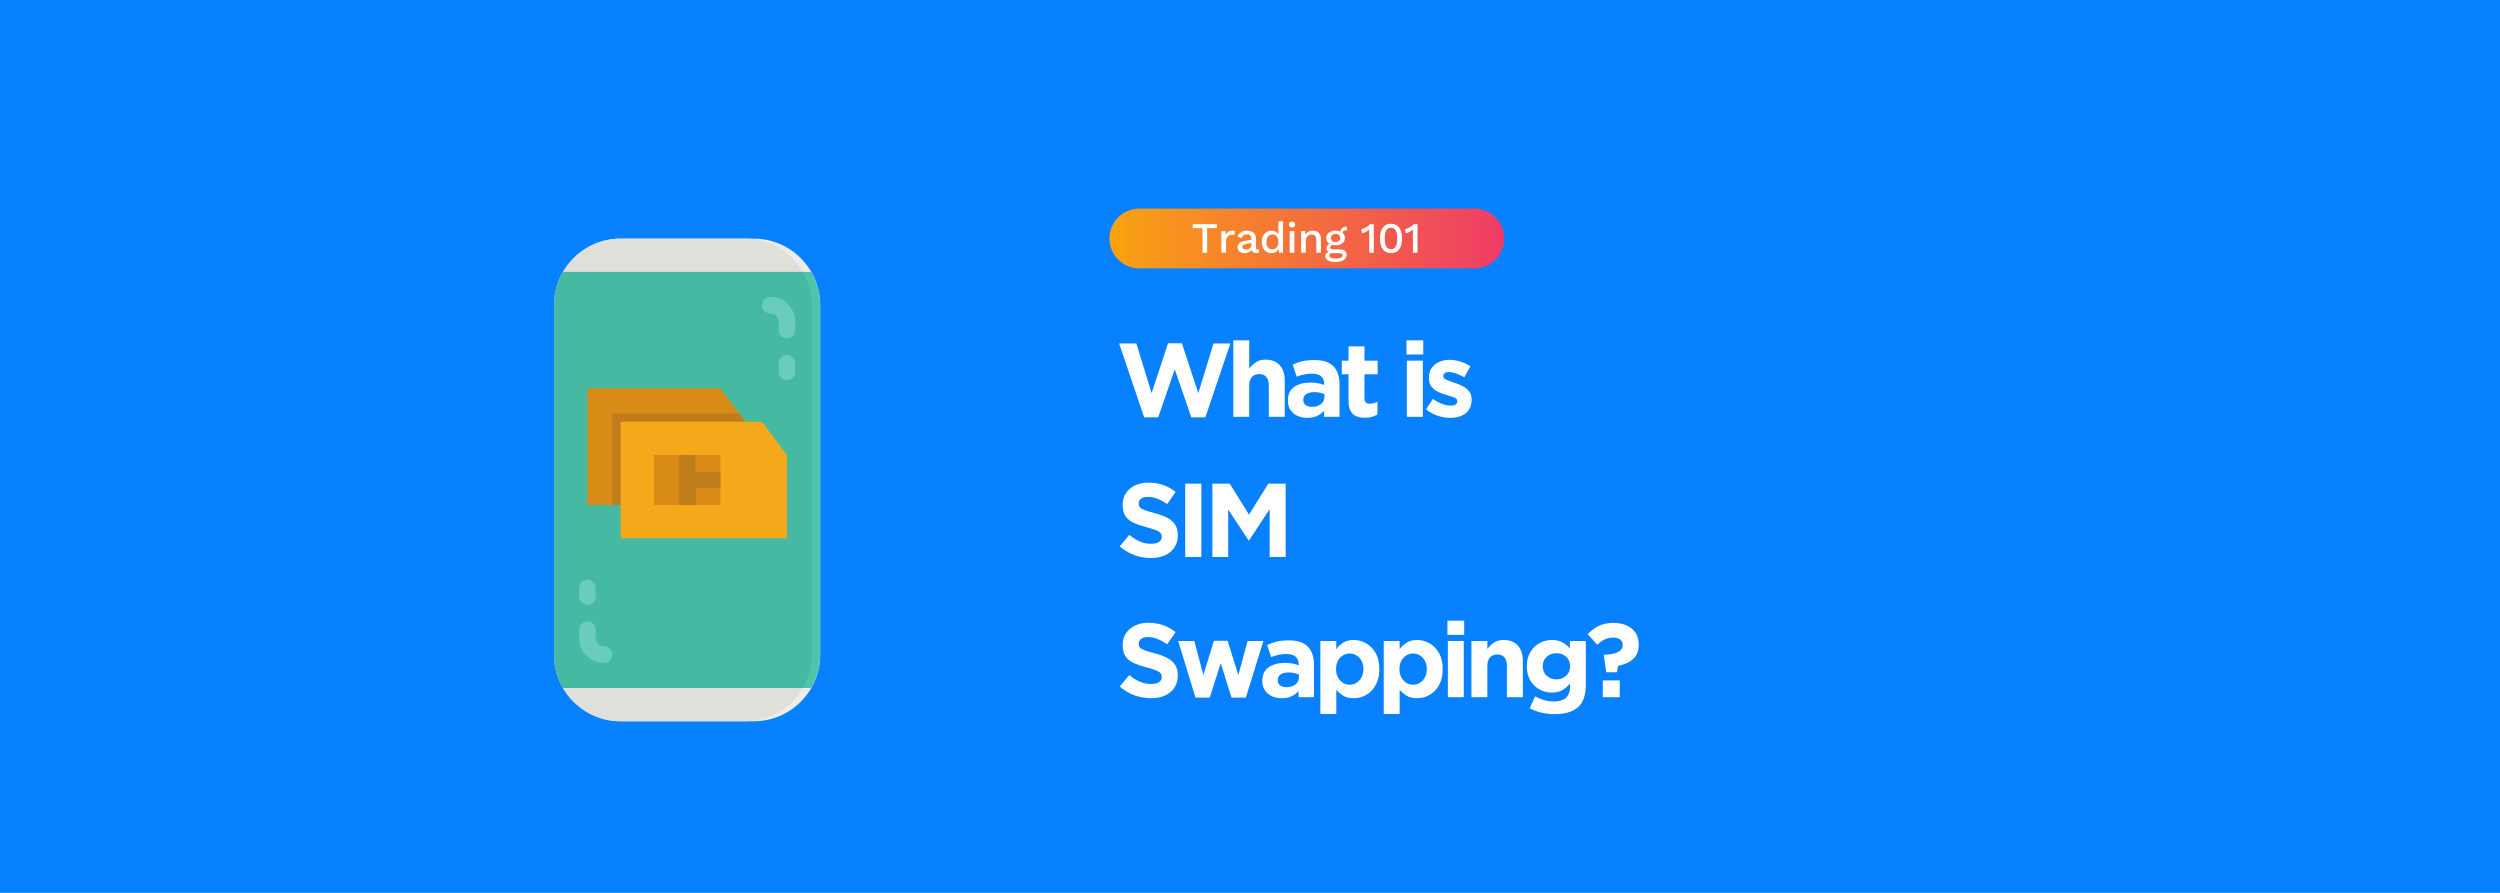 <svg xmlns="http://www.w3.org/2000/svg" xmlns:xlink="http://www.w3.org/1999/xlink" width="2800" zoomAndPan="magnify" viewBox="0 0 2100 750" height="1000" preserveAspectRatio="xMidYMid meet" version="1.2"><defs><clipPath id="270d357040"><path d="M 931.707 175.238 L 1263.207 175.238 L 1263.207 225.488 L 931.707 225.488 Z M 931.707 175.238 "/></clipPath><clipPath id="d2ccd01f81"><path d="M 957.031 225.414 C 943.18 225.414 931.949 214.184 931.949 200.324 C 931.949 186.461 943.18 175.238 957.031 175.238 L 1238.48 175.238 C 1252.328 175.238 1263.562 186.473 1263.562 200.324 C 1263.562 214.172 1252.328 225.414 1238.48 225.414 Z M 957.031 225.414 "/></clipPath><linearGradient x1="-0" gradientTransform="matrix(331.621,0,0,331.621,931.948,200.328)" y1="0" x2="0.999" gradientUnits="userSpaceOnUse" y2="0" id="7de976e2ea"><stop style="stop-color:#f9a311;stop-opacity:1;" offset="0"/><stop style="stop-color:#f9a311;stop-opacity:1;" offset="0.008"/><stop style="stop-color:#f9a212;stop-opacity:1;" offset="0.016"/><stop style="stop-color:#f9a113;stop-opacity:1;" offset="0.023"/><stop style="stop-color:#f9a013;stop-opacity:1;" offset="0.031"/><stop style="stop-color:#f99f14;stop-opacity:1;" offset="0.039"/><stop style="stop-color:#f89e15;stop-opacity:1;" offset="0.047"/><stop style="stop-color:#f89e15;stop-opacity:1;" offset="0.055"/><stop style="stop-color:#f89d16;stop-opacity:1;" offset="0.062"/><stop style="stop-color:#f89c17;stop-opacity:1;" offset="0.07"/><stop style="stop-color:#f89b17;stop-opacity:1;" offset="0.078"/><stop style="stop-color:#f89a18;stop-opacity:1;" offset="0.086"/><stop style="stop-color:#f89a19;stop-opacity:1;" offset="0.094"/><stop style="stop-color:#f89919;stop-opacity:1;" offset="0.102"/><stop style="stop-color:#f8981a;stop-opacity:1;" offset="0.109"/><stop style="stop-color:#f8971b;stop-opacity:1;" offset="0.117"/><stop style="stop-color:#f8961b;stop-opacity:1;" offset="0.125"/><stop style="stop-color:#f8961c;stop-opacity:1;" offset="0.133"/><stop style="stop-color:#f8951d;stop-opacity:1;" offset="0.141"/><stop style="stop-color:#f7941d;stop-opacity:1;" offset="0.148"/><stop style="stop-color:#f7931e;stop-opacity:1;" offset="0.156"/><stop style="stop-color:#f7921f;stop-opacity:1;" offset="0.164"/><stop style="stop-color:#f79120;stop-opacity:1;" offset="0.172"/><stop style="stop-color:#f79120;stop-opacity:1;" offset="0.18"/><stop style="stop-color:#f79021;stop-opacity:1;" offset="0.188"/><stop style="stop-color:#f78f22;stop-opacity:1;" offset="0.195"/><stop style="stop-color:#f78e22;stop-opacity:1;" offset="0.203"/><stop style="stop-color:#f78d23;stop-opacity:1;" offset="0.211"/><stop style="stop-color:#f78d24;stop-opacity:1;" offset="0.219"/><stop style="stop-color:#f78c24;stop-opacity:1;" offset="0.227"/><stop style="stop-color:#f78b25;stop-opacity:1;" offset="0.234"/><stop style="stop-color:#f78a26;stop-opacity:1;" offset="0.242"/><stop style="stop-color:#f68926;stop-opacity:1;" offset="0.25"/><stop style="stop-color:#f68927;stop-opacity:1;" offset="0.258"/><stop style="stop-color:#f68828;stop-opacity:1;" offset="0.266"/><stop style="stop-color:#f68728;stop-opacity:1;" offset="0.273"/><stop style="stop-color:#f68629;stop-opacity:1;" offset="0.281"/><stop style="stop-color:#f6852a;stop-opacity:1;" offset="0.289"/><stop style="stop-color:#f6842a;stop-opacity:1;" offset="0.297"/><stop style="stop-color:#f6842b;stop-opacity:1;" offset="0.305"/><stop style="stop-color:#f6832c;stop-opacity:1;" offset="0.312"/><stop style="stop-color:#f6822c;stop-opacity:1;" offset="0.32"/><stop style="stop-color:#f6812d;stop-opacity:1;" offset="0.328"/><stop style="stop-color:#f6802e;stop-opacity:1;" offset="0.336"/><stop style="stop-color:#f6802e;stop-opacity:1;" offset="0.344"/><stop style="stop-color:#f57f2f;stop-opacity:1;" offset="0.352"/><stop style="stop-color:#f57e30;stop-opacity:1;" offset="0.359"/><stop style="stop-color:#f57d30;stop-opacity:1;" offset="0.367"/><stop style="stop-color:#f57c31;stop-opacity:1;" offset="0.375"/><stop style="stop-color:#f57c32;stop-opacity:1;" offset="0.383"/><stop style="stop-color:#f57b32;stop-opacity:1;" offset="0.391"/><stop style="stop-color:#f57a33;stop-opacity:1;" offset="0.398"/><stop style="stop-color:#f57934;stop-opacity:1;" offset="0.406"/><stop style="stop-color:#f57834;stop-opacity:1;" offset="0.414"/><stop style="stop-color:#f57835;stop-opacity:1;" offset="0.422"/><stop style="stop-color:#f57736;stop-opacity:1;" offset="0.43"/><stop style="stop-color:#f57636;stop-opacity:1;" offset="0.438"/><stop style="stop-color:#f47537;stop-opacity:1;" offset="0.445"/><stop style="stop-color:#f47438;stop-opacity:1;" offset="0.453"/><stop style="stop-color:#f47338;stop-opacity:1;" offset="0.461"/><stop style="stop-color:#f47339;stop-opacity:1;" offset="0.469"/><stop style="stop-color:#f4723a;stop-opacity:1;" offset="0.477"/><stop style="stop-color:#f4713a;stop-opacity:1;" offset="0.484"/><stop style="stop-color:#f4703b;stop-opacity:1;" offset="0.492"/><stop style="stop-color:#f46f3c;stop-opacity:1;" offset="0.5"/><stop style="stop-color:#f46f3c;stop-opacity:1;" offset="0.508"/><stop style="stop-color:#f46e3d;stop-opacity:1;" offset="0.516"/><stop style="stop-color:#f46d3e;stop-opacity:1;" offset="0.523"/><stop style="stop-color:#f46c3e;stop-opacity:1;" offset="0.531"/><stop style="stop-color:#f46b3f;stop-opacity:1;" offset="0.539"/><stop style="stop-color:#f36b40;stop-opacity:1;" offset="0.547"/><stop style="stop-color:#f36a40;stop-opacity:1;" offset="0.555"/><stop style="stop-color:#f36941;stop-opacity:1;" offset="0.562"/><stop style="stop-color:#f36842;stop-opacity:1;" offset="0.57"/><stop style="stop-color:#f36742;stop-opacity:1;" offset="0.578"/><stop style="stop-color:#f36643;stop-opacity:1;" offset="0.586"/><stop style="stop-color:#f36644;stop-opacity:1;" offset="0.594"/><stop style="stop-color:#f36544;stop-opacity:1;" offset="0.602"/><stop style="stop-color:#f36445;stop-opacity:1;" offset="0.609"/><stop style="stop-color:#f36346;stop-opacity:1;" offset="0.617"/><stop style="stop-color:#f36246;stop-opacity:1;" offset="0.625"/><stop style="stop-color:#f36247;stop-opacity:1;" offset="0.633"/><stop style="stop-color:#f36148;stop-opacity:1;" offset="0.641"/><stop style="stop-color:#f26048;stop-opacity:1;" offset="0.648"/><stop style="stop-color:#f25f49;stop-opacity:1;" offset="0.656"/><stop style="stop-color:#f25e4a;stop-opacity:1;" offset="0.664"/><stop style="stop-color:#f25e4a;stop-opacity:1;" offset="0.672"/><stop style="stop-color:#f25d4b;stop-opacity:1;" offset="0.68"/><stop style="stop-color:#f25c4c;stop-opacity:1;" offset="0.688"/><stop style="stop-color:#f25b4c;stop-opacity:1;" offset="0.695"/><stop style="stop-color:#f25a4d;stop-opacity:1;" offset="0.703"/><stop style="stop-color:#f2594e;stop-opacity:1;" offset="0.711"/><stop style="stop-color:#f2594e;stop-opacity:1;" offset="0.719"/><stop style="stop-color:#f2584f;stop-opacity:1;" offset="0.727"/><stop style="stop-color:#f25750;stop-opacity:1;" offset="0.734"/><stop style="stop-color:#f25650;stop-opacity:1;" offset="0.742"/><stop style="stop-color:#f15551;stop-opacity:1;" offset="0.75"/><stop style="stop-color:#f15552;stop-opacity:1;" offset="0.758"/><stop style="stop-color:#f15452;stop-opacity:1;" offset="0.766"/><stop style="stop-color:#f15353;stop-opacity:1;" offset="0.773"/><stop style="stop-color:#f15254;stop-opacity:1;" offset="0.781"/><stop style="stop-color:#f15154;stop-opacity:1;" offset="0.789"/><stop style="stop-color:#f15155;stop-opacity:1;" offset="0.797"/><stop style="stop-color:#f15056;stop-opacity:1;" offset="0.805"/><stop style="stop-color:#f14f56;stop-opacity:1;" offset="0.812"/><stop style="stop-color:#f14e57;stop-opacity:1;" offset="0.82"/><stop style="stop-color:#f14d58;stop-opacity:1;" offset="0.828"/><stop style="stop-color:#f14c59;stop-opacity:1;" offset="0.836"/><stop style="stop-color:#f14c59;stop-opacity:1;" offset="0.844"/><stop style="stop-color:#f04b5a;stop-opacity:1;" offset="0.852"/><stop style="stop-color:#f04a5b;stop-opacity:1;" offset="0.859"/><stop style="stop-color:#f0495b;stop-opacity:1;" offset="0.867"/><stop style="stop-color:#f0485c;stop-opacity:1;" offset="0.875"/><stop style="stop-color:#f0485d;stop-opacity:1;" offset="0.883"/><stop style="stop-color:#f0475d;stop-opacity:1;" offset="0.891"/><stop style="stop-color:#f0465e;stop-opacity:1;" offset="0.898"/><stop style="stop-color:#f0455f;stop-opacity:1;" offset="0.906"/><stop style="stop-color:#f0445f;stop-opacity:1;" offset="0.914"/><stop style="stop-color:#f04460;stop-opacity:1;" offset="0.922"/><stop style="stop-color:#f04361;stop-opacity:1;" offset="0.93"/><stop style="stop-color:#f04261;stop-opacity:1;" offset="0.938"/><stop style="stop-color:#f04162;stop-opacity:1;" offset="0.945"/><stop style="stop-color:#ef4063;stop-opacity:1;" offset="0.953"/><stop style="stop-color:#ef3f63;stop-opacity:1;" offset="0.961"/><stop style="stop-color:#ef3f64;stop-opacity:1;" offset="0.969"/><stop style="stop-color:#ef3e65;stop-opacity:1;" offset="0.977"/><stop style="stop-color:#ef3d65;stop-opacity:1;" offset="0.984"/><stop style="stop-color:#ef3c66;stop-opacity:1;" offset="0.992"/><stop style="stop-color:#ef3b67;stop-opacity:1;" offset="1"/></linearGradient><clipPath id="71c5a07210"><path d="M 465.477 200.289 L 688.977 200.289 L 688.977 606 L 465.477 606 Z M 465.477 200.289 "/></clipPath><clipPath id="2c4b883bca"><path d="M 465.477 200.289 L 682 200.289 L 682 606 L 465.477 606 Z M 465.477 200.289 "/></clipPath><clipPath id="4e206d94b0"><path d="M 465.477 228 L 688.977 228 L 688.977 578 L 465.477 578 Z M 465.477 228 "/></clipPath><clipPath id="50d15b8a10"><path d="M 465.477 228 L 682 228 L 682 578 L 465.477 578 Z M 465.477 228 "/></clipPath></defs><g id="daf2be7144"><rect x="0" width="2100" y="0" height="750" style="fill:#ffffff;fill-opacity:1;stroke:none;"/><rect x="0" width="2100" y="0" height="750" style="fill:#0881fe;fill-opacity:1;stroke:none;"/><g clip-rule="nonzero" clip-path="url(#270d357040)"><g clip-rule="nonzero" clip-path="url(#d2ccd01f81)"><path style=" stroke:none;fill-rule:nonzero;fill:url(#7de976e2ea);" d="M 931.949 175.238 L 931.949 225.414 L 1263.207 225.414 L 1263.207 175.238 Z M 931.949 175.238 "/></g></g><g style="fill:#ffffff;fill-opacity:1;"><g transform="translate(937.423, 350.127)"><path style="stroke:none" d="M 96.094 -61.594 L 75.062 0.438 L 63.266 0.438 L 49.375 -39.859 L 35.469 0.438 L 23.672 0.438 L 2.641 -61.594 L 17.156 -61.594 L 29.922 -19.891 L 43.734 -61.781 L 55.359 -61.781 L 69.172 -19.891 L 81.922 -61.594 Z M 96.094 -61.594 "/></g></g><g style="fill:#ffffff;fill-opacity:1;"><g transform="translate(1029.995, 350.127)"><path style="stroke:none" d="M 49.188 0 L 35.812 0 L 35.812 -26.312 C 35.812 -29.477 35.109 -31.867 33.703 -33.484 C 32.297 -35.098 30.301 -35.906 27.719 -35.906 C 25.195 -35.906 23.172 -35.098 21.641 -33.484 C 20.117 -31.867 19.359 -29.477 19.359 -26.312 L 19.359 0 L 5.984 0 L 5.984 -64.234 L 19.359 -64.234 L 19.359 -40.484 C 20.879 -42.473 22.711 -44.227 24.859 -45.75 C 27.004 -47.281 29.773 -48.047 33.172 -48.047 C 38.223 -48.047 42.156 -46.473 44.969 -43.328 C 47.781 -40.191 49.188 -35.926 49.188 -30.531 Z M 49.188 0 "/></g></g><g style="fill:#ffffff;fill-opacity:1;"><g transform="translate(1078.656, 350.127)"><path style="stroke:none" d="M 46.547 0 L 33.609 0 L 33.609 -5.109 C 31.973 -3.285 30.008 -1.832 27.719 -0.75 C 25.426 0.332 22.641 0.875 19.359 0.875 C 16.422 0.875 13.719 0.316 11.25 -0.797 C 8.789 -1.91 6.828 -3.535 5.359 -5.672 C 3.898 -7.816 3.172 -10.441 3.172 -13.547 L 3.172 -13.734 C 3.172 -18.891 4.941 -22.688 8.484 -25.125 C 12.035 -27.562 16.598 -28.781 22.172 -28.781 C 24.578 -28.781 26.688 -28.602 28.5 -28.25 C 30.32 -27.895 32.055 -27.426 33.703 -26.844 L 33.703 -27.625 C 33.703 -30.383 32.848 -32.508 31.141 -34 C 29.441 -35.5 26.922 -36.25 23.578 -36.25 C 21.055 -36.25 18.797 -36.031 16.797 -35.594 C 14.805 -35.156 12.727 -34.523 10.562 -33.703 L 7.219 -43.906 C 9.801 -45.082 12.5 -46.008 15.312 -46.688 C 18.125 -47.363 21.523 -47.703 25.516 -47.703 C 32.848 -47.703 38.188 -45.91 41.531 -42.328 C 44.875 -38.742 46.547 -33.758 46.547 -27.375 Z M 33.875 -16.625 L 33.875 -19.016 C 32.758 -19.535 31.469 -19.957 30 -20.281 C 28.539 -20.602 26.988 -20.766 25.344 -20.766 C 22.469 -20.766 20.207 -20.207 18.562 -19.094 C 16.926 -17.977 16.109 -16.363 16.109 -14.25 L 16.109 -14.078 C 16.109 -12.266 16.781 -10.859 18.125 -9.859 C 19.477 -8.859 21.238 -8.359 23.406 -8.359 C 26.52 -8.359 29.039 -9.133 30.969 -10.688 C 32.906 -12.25 33.875 -14.227 33.875 -16.625 Z M 33.875 -16.625 "/></g></g><g style="fill:#ffffff;fill-opacity:1;"><g transform="translate(1124.59, 350.127)"><path style="stroke:none" d="M 32.469 -1.938 C 31.062 -1.113 29.504 -0.453 27.797 0.047 C 26.098 0.547 24.133 0.797 21.906 0.797 C 19.207 0.797 16.816 0.367 14.734 -0.484 C 12.648 -1.336 11.035 -2.789 9.891 -4.844 C 8.754 -6.895 8.188 -9.738 8.188 -13.375 L 8.188 -35.734 L 2.547 -35.734 L 2.547 -47.172 L 8.188 -47.172 L 8.188 -59.219 L 21.562 -59.219 L 21.562 -47.172 L 32.641 -47.172 L 32.641 -35.734 L 21.562 -35.734 L 21.562 -15.578 C 21.562 -12.523 23 -11 25.875 -11 C 28.219 -11 30.414 -11.555 32.469 -12.672 Z M 32.469 -1.938 "/></g></g><g style="fill:#ffffff;fill-opacity:1;"><g transform="translate(1154.949, 350.127)"><path style="stroke:none" d=""/></g></g><g style="fill:#ffffff;fill-opacity:1;"><g transform="translate(1175.188, 350.127)"><path style="stroke:none" d="M 20.328 -52.359 L 6.25 -52.359 L 6.25 -64.234 L 20.328 -64.234 Z M 19.969 0 L 6.594 0 L 6.594 -47.172 L 19.969 -47.172 Z M 19.969 0 "/></g></g><g style="fill:#ffffff;fill-opacity:1;"><g transform="translate(1195.603, 350.127)"><path style="stroke:none" d="M 40.562 -14.344 C 40.562 -10.883 39.77 -8.023 38.188 -5.766 C 36.602 -3.504 34.445 -1.832 31.719 -0.75 C 28.988 0.332 25.926 0.875 22.531 0.875 C 19.238 0.875 15.816 0.305 12.266 -0.828 C 8.723 -1.973 5.395 -3.781 2.281 -6.25 L 8.016 -15.047 C 10.586 -13.223 13.164 -11.828 15.75 -10.859 C 18.332 -9.898 20.707 -9.422 22.875 -9.422 C 24.812 -9.422 26.234 -9.742 27.141 -10.391 C 28.055 -11.035 28.516 -11.883 28.516 -12.938 L 28.516 -13.109 C 28.516 -14.578 27.531 -15.66 25.562 -16.359 C 23.594 -17.066 21.32 -17.801 18.75 -18.562 C 16.57 -19.207 14.395 -20.039 12.219 -21.062 C 10.051 -22.094 8.25 -23.531 6.812 -25.375 C 5.375 -27.227 4.656 -29.68 4.656 -32.734 L 4.656 -32.906 C 4.656 -36.133 5.43 -38.848 6.984 -41.047 C 8.547 -43.254 10.629 -44.941 13.234 -46.109 C 15.848 -47.285 18.738 -47.875 21.906 -47.875 C 24.906 -47.875 27.957 -47.391 31.062 -46.422 C 34.176 -45.453 36.992 -44.117 39.516 -42.422 L 34.406 -33.172 C 32.062 -34.523 29.773 -35.598 27.547 -36.391 C 25.316 -37.18 23.348 -37.578 21.641 -37.578 C 20.004 -37.578 18.773 -37.27 17.953 -36.656 C 17.129 -36.039 16.719 -35.258 16.719 -34.312 L 16.719 -34.141 C 16.719 -32.848 17.688 -31.805 19.625 -31.016 C 21.562 -30.223 23.789 -29.391 26.312 -28.516 C 28.539 -27.805 30.738 -26.91 32.906 -25.828 C 35.082 -24.742 36.898 -23.305 38.359 -21.516 C 39.828 -19.723 40.562 -17.391 40.562 -14.516 Z M 40.562 -14.344 "/></g></g><g style="fill:#ffffff;fill-opacity:1;"><g transform="translate(937.423, 467.877)"><path style="stroke:none" d="M 51.922 -18.219 C 51.922 -14.164 50.953 -10.719 49.016 -7.875 C 47.078 -5.031 44.422 -2.859 41.047 -1.359 C 37.672 0.129 33.754 0.875 29.297 0.875 C 24.672 0.875 20.082 0.055 15.531 -1.578 C 10.988 -3.223 6.867 -5.688 3.172 -8.969 L 11.172 -18.562 C 13.93 -16.281 16.805 -14.461 19.797 -13.109 C 22.785 -11.766 26.039 -11.094 29.562 -11.094 C 32.32 -11.094 34.492 -11.602 36.078 -12.625 C 37.66 -13.656 38.453 -15.078 38.453 -16.891 L 38.453 -17.078 C 38.453 -18.242 38.129 -19.238 37.484 -20.062 C 36.836 -20.883 35.633 -21.676 33.875 -22.438 C 32.113 -23.195 29.504 -24.02 26.047 -24.906 C 21.941 -25.957 18.348 -27.156 15.266 -28.5 C 12.18 -29.852 9.801 -31.719 8.125 -34.094 C 6.457 -36.469 5.625 -39.68 5.625 -43.734 L 5.625 -43.906 C 5.625 -47.664 6.547 -50.922 8.391 -53.672 C 10.242 -56.43 12.785 -58.586 16.016 -60.141 C 19.242 -61.703 22.969 -62.484 27.188 -62.484 C 31.707 -62.484 35.875 -61.805 39.688 -60.453 C 43.5 -59.109 46.961 -57.172 50.078 -54.641 L 43.031 -44.438 C 40.332 -46.312 37.633 -47.789 34.938 -48.875 C 32.238 -49.969 29.598 -50.516 27.016 -50.516 C 24.43 -50.516 22.461 -50 21.109 -48.969 C 19.766 -47.945 19.094 -46.672 19.094 -45.141 L 19.094 -44.969 C 19.094 -43.613 19.457 -42.508 20.188 -41.656 C 20.926 -40.812 22.266 -40.035 24.203 -39.328 C 26.141 -38.629 28.867 -37.812 32.391 -36.875 C 36.547 -35.812 40.078 -34.52 42.984 -33 C 45.891 -31.477 48.102 -29.555 49.625 -27.234 C 51.156 -24.922 51.922 -21.973 51.922 -18.391 Z M 51.922 -18.219 "/></g></g><g style="fill:#ffffff;fill-opacity:1;"><g transform="translate(987.58, 467.877)"><path style="stroke:none" d="M 21.562 0 L 8.016 0 L 8.016 -61.594 L 21.562 -61.594 Z M 21.562 0 "/></g></g><g style="fill:#ffffff;fill-opacity:1;"><g transform="translate(1010.987, 467.877)"><path style="stroke:none" d="M 68.984 0 L 55.531 0 L 55.531 -40.219 L 38.188 -13.906 L 37.844 -13.906 L 20.688 -39.953 L 20.688 0 L 7.391 0 L 7.391 -61.594 L 22 -61.594 L 38.188 -35.547 L 54.391 -61.594 L 68.984 -61.594 Z M 68.984 0 "/></g></g><g style="fill:#ffffff;fill-opacity:1;"><g transform="translate(937.423, 585.627)"><path style="stroke:none" d="M 51.922 -18.219 C 51.922 -14.164 50.953 -10.719 49.016 -7.875 C 47.078 -5.031 44.422 -2.859 41.047 -1.359 C 37.672 0.129 33.754 0.875 29.297 0.875 C 24.672 0.875 20.082 0.055 15.531 -1.578 C 10.988 -3.223 6.867 -5.688 3.172 -8.969 L 11.172 -18.562 C 13.93 -16.281 16.805 -14.461 19.797 -13.109 C 22.785 -11.766 26.039 -11.094 29.562 -11.094 C 32.32 -11.094 34.492 -11.602 36.078 -12.625 C 37.66 -13.656 38.453 -15.078 38.453 -16.891 L 38.453 -17.078 C 38.453 -18.242 38.129 -19.238 37.484 -20.062 C 36.836 -20.883 35.633 -21.676 33.875 -22.438 C 32.113 -23.195 29.504 -24.02 26.047 -24.906 C 21.941 -25.957 18.348 -27.156 15.266 -28.5 C 12.18 -29.852 9.801 -31.719 8.125 -34.094 C 6.457 -36.469 5.625 -39.68 5.625 -43.734 L 5.625 -43.906 C 5.625 -47.664 6.547 -50.922 8.391 -53.672 C 10.242 -56.43 12.785 -58.586 16.016 -60.141 C 19.242 -61.703 22.969 -62.484 27.188 -62.484 C 31.707 -62.484 35.875 -61.805 39.688 -60.453 C 43.5 -59.109 46.961 -57.172 50.078 -54.641 L 43.031 -44.438 C 40.332 -46.312 37.633 -47.789 34.938 -48.875 C 32.238 -49.969 29.598 -50.516 27.016 -50.516 C 24.43 -50.516 22.461 -50 21.109 -48.969 C 19.766 -47.945 19.094 -46.672 19.094 -45.141 L 19.094 -44.969 C 19.094 -43.613 19.457 -42.508 20.188 -41.656 C 20.926 -40.812 22.266 -40.035 24.203 -39.328 C 26.141 -38.629 28.867 -37.812 32.391 -36.875 C 36.547 -35.812 40.078 -34.52 42.984 -33 C 45.891 -31.477 48.102 -29.555 49.625 -27.234 C 51.156 -24.922 51.922 -21.973 51.922 -18.391 Z M 51.922 -18.219 "/></g></g><g style="fill:#ffffff;fill-opacity:1;"><g transform="translate(987.58, 585.627)"><path style="stroke:none" d="M 73.656 -47.172 L 58.953 0.359 L 46.906 0.359 L 37.844 -28.594 L 28.594 0.359 L 16.625 0.359 L 2.109 -47.172 L 15.656 -47.172 L 23.234 -18.562 L 32.125 -47.344 L 43.641 -47.344 L 52.625 -18.484 L 60.375 -47.172 Z M 73.656 -47.172 "/></g></g><g style="fill:#ffffff;fill-opacity:1;"><g transform="translate(1057.185, 585.627)"><path style="stroke:none" d="M 46.547 0 L 33.609 0 L 33.609 -5.109 C 31.973 -3.285 30.008 -1.832 27.719 -0.75 C 25.426 0.332 22.641 0.875 19.359 0.875 C 16.422 0.875 13.719 0.316 11.25 -0.797 C 8.789 -1.91 6.828 -3.535 5.359 -5.672 C 3.898 -7.816 3.172 -10.441 3.172 -13.547 L 3.172 -13.734 C 3.172 -18.891 4.941 -22.688 8.484 -25.125 C 12.035 -27.562 16.598 -28.781 22.172 -28.781 C 24.578 -28.781 26.688 -28.602 28.5 -28.25 C 30.32 -27.895 32.055 -27.426 33.703 -26.844 L 33.703 -27.625 C 33.703 -30.383 32.848 -32.508 31.141 -34 C 29.441 -35.5 26.922 -36.25 23.578 -36.25 C 21.055 -36.25 18.797 -36.031 16.797 -35.594 C 14.805 -35.156 12.727 -34.523 10.562 -33.703 L 7.219 -43.906 C 9.801 -45.082 12.5 -46.008 15.312 -46.688 C 18.125 -47.363 21.523 -47.703 25.516 -47.703 C 32.848 -47.703 38.188 -45.91 41.531 -42.328 C 44.875 -38.742 46.547 -33.758 46.547 -27.375 Z M 33.875 -16.625 L 33.875 -19.016 C 32.758 -19.535 31.469 -19.957 30 -20.281 C 28.539 -20.602 26.988 -20.766 25.344 -20.766 C 22.469 -20.766 20.207 -20.207 18.562 -19.094 C 16.926 -17.977 16.109 -16.363 16.109 -14.25 L 16.109 -14.078 C 16.109 -12.266 16.781 -10.859 18.125 -9.859 C 19.477 -8.859 21.238 -8.359 23.406 -8.359 C 26.52 -8.359 29.039 -9.133 30.969 -10.688 C 32.906 -12.25 33.875 -14.227 33.875 -16.625 Z M 33.875 -16.625 "/></g></g><g style="fill:#ffffff;fill-opacity:1;"><g transform="translate(1103.119, 585.627)"><path style="stroke:none" d="M 55.531 -23.5 C 55.531 -18.27 54.516 -13.836 52.484 -10.203 C 50.461 -6.566 47.82 -3.812 44.562 -1.938 C 41.312 -0.062 37.812 0.875 34.062 0.875 C 30.477 0.875 27.523 0.172 25.203 -1.234 C 22.891 -2.641 20.941 -4.281 19.359 -6.156 L 19.359 14.078 L 5.984 14.078 L 5.984 -47.172 L 19.359 -47.172 L 19.359 -40.391 C 21.004 -42.617 23 -44.453 25.344 -45.891 C 27.688 -47.328 30.594 -48.047 34.062 -48.047 C 37.75 -48.047 41.223 -47.109 44.484 -45.234 C 47.742 -43.359 50.398 -40.613 52.453 -37 C 54.504 -33.395 55.531 -28.953 55.531 -23.672 Z M 42.156 -23.5 L 42.156 -23.672 C 42.156 -26.305 41.625 -28.594 40.562 -30.531 C 39.508 -32.469 38.117 -33.977 36.391 -35.062 C 34.66 -36.156 32.738 -36.703 30.625 -36.703 C 28.57 -36.703 26.664 -36.156 24.906 -35.062 C 23.145 -33.977 21.75 -32.469 20.719 -30.531 C 19.695 -28.594 19.188 -26.305 19.188 -23.672 L 19.188 -23.5 C 19.188 -20.914 19.695 -18.641 20.719 -16.672 C 21.75 -14.711 23.145 -13.188 24.906 -12.094 C 26.664 -11.008 28.57 -10.469 30.625 -10.469 C 32.738 -10.469 34.66 -11.008 36.391 -12.094 C 38.117 -13.188 39.508 -14.695 40.562 -16.625 C 41.625 -18.562 42.156 -20.852 42.156 -23.5 Z M 42.156 -23.5 "/></g></g><g style="fill:#ffffff;fill-opacity:1;"><g transform="translate(1156.357, 585.627)"><path style="stroke:none" d="M 55.531 -23.5 C 55.531 -18.27 54.516 -13.836 52.484 -10.203 C 50.461 -6.566 47.82 -3.812 44.562 -1.938 C 41.312 -0.062 37.812 0.875 34.062 0.875 C 30.477 0.875 27.523 0.172 25.203 -1.234 C 22.891 -2.641 20.941 -4.281 19.359 -6.156 L 19.359 14.078 L 5.984 14.078 L 5.984 -47.172 L 19.359 -47.172 L 19.359 -40.391 C 21.004 -42.617 23 -44.453 25.344 -45.891 C 27.688 -47.328 30.594 -48.047 34.062 -48.047 C 37.75 -48.047 41.223 -47.109 44.484 -45.234 C 47.742 -43.359 50.398 -40.613 52.453 -37 C 54.504 -33.395 55.531 -28.953 55.531 -23.672 Z M 42.156 -23.5 L 42.156 -23.672 C 42.156 -26.305 41.625 -28.594 40.562 -30.531 C 39.508 -32.469 38.117 -33.977 36.391 -35.062 C 34.66 -36.156 32.738 -36.703 30.625 -36.703 C 28.57 -36.703 26.664 -36.156 24.906 -35.062 C 23.145 -33.977 21.75 -32.469 20.719 -30.531 C 19.695 -28.594 19.188 -26.305 19.188 -23.672 L 19.188 -23.5 C 19.188 -20.914 19.695 -18.641 20.719 -16.672 C 21.75 -14.711 23.145 -13.188 24.906 -12.094 C 26.664 -11.008 28.57 -10.469 30.625 -10.469 C 32.738 -10.469 34.66 -11.008 36.391 -12.094 C 38.117 -13.188 39.508 -14.695 40.562 -16.625 C 41.625 -18.562 42.156 -20.852 42.156 -23.5 Z M 42.156 -23.5 "/></g></g><g style="fill:#ffffff;fill-opacity:1;"><g transform="translate(1209.594, 585.627)"><path style="stroke:none" d="M 20.328 -52.359 L 6.25 -52.359 L 6.25 -64.234 L 20.328 -64.234 Z M 19.969 0 L 6.594 0 L 6.594 -47.172 L 19.969 -47.172 Z M 19.969 0 "/></g></g><g style="fill:#ffffff;fill-opacity:1;"><g transform="translate(1230.009, 585.627)"><path style="stroke:none" d="M 49.188 0 L 35.812 0 L 35.812 -26.312 C 35.812 -29.477 35.109 -31.867 33.703 -33.484 C 32.297 -35.098 30.301 -35.906 27.719 -35.906 C 25.195 -35.906 23.172 -35.098 21.641 -33.484 C 20.117 -31.867 19.359 -29.477 19.359 -26.312 L 19.359 0 L 5.984 0 L 5.984 -47.172 L 19.359 -47.172 L 19.359 -40.484 C 20.879 -42.473 22.711 -44.227 24.859 -45.75 C 27.004 -47.281 29.773 -48.047 33.172 -48.047 C 38.223 -48.047 42.156 -46.473 44.969 -43.328 C 47.781 -40.191 49.188 -35.926 49.188 -30.531 Z M 49.188 0 "/></g></g><g style="fill:#ffffff;fill-opacity:1;"><g transform="translate(1278.671, 585.627)"><path style="stroke:none" d="M 53.422 -10.641 C 53.422 -1.785 51.219 4.57 46.812 8.438 C 42.414 12.312 35.848 14.25 27.109 14.25 C 23.297 14.25 19.613 13.82 16.062 12.969 C 12.508 12.125 9.238 10.91 6.25 9.328 L 10.828 -0.703 C 13.234 0.641 15.711 1.691 18.266 2.453 C 20.816 3.223 23.645 3.609 26.75 3.609 C 35.727 3.609 40.219 -0.672 40.219 -9.234 L 40.219 -11.531 C 38.219 -9.188 36.047 -7.32 33.703 -5.938 C 31.359 -4.562 28.395 -3.875 24.812 -3.875 C 21.176 -3.875 17.758 -4.738 14.562 -6.469 C 11.363 -8.195 8.781 -10.703 6.812 -13.984 C 4.852 -17.273 3.875 -21.238 3.875 -25.875 L 3.875 -26.047 C 3.875 -30.742 4.867 -34.734 6.859 -38.016 C 8.859 -41.297 11.457 -43.785 14.656 -45.484 C 17.852 -47.191 21.238 -48.047 24.812 -48.047 C 28.445 -48.047 31.438 -47.367 33.781 -46.016 C 36.133 -44.672 38.223 -43.004 40.047 -41.016 L 40.047 -47.172 L 53.422 -47.172 Z M 40.219 -25.875 L 40.219 -26.047 C 40.219 -29.273 39.113 -31.898 36.906 -33.922 C 34.707 -35.941 31.969 -36.953 28.688 -36.953 C 25.457 -36.953 22.742 -35.941 20.547 -33.922 C 18.348 -31.898 17.25 -29.273 17.25 -26.047 L 17.25 -25.875 C 17.25 -22.645 18.348 -20.016 20.547 -17.984 C 22.742 -15.961 25.457 -14.953 28.688 -14.953 C 31.969 -14.953 34.707 -15.961 36.906 -17.984 C 39.113 -20.016 40.219 -22.645 40.219 -25.875 Z M 40.219 -25.875 "/></g></g><g style="fill:#ffffff;fill-opacity:1;"><g transform="translate(1331.908, 585.627)"><path style="stroke:none" d="M 15.75 -35.641 C 21.32 -35.867 25.281 -36.688 27.625 -38.094 C 29.977 -39.508 31.156 -41.391 31.156 -43.734 C 31.156 -45.785 30.445 -47.352 29.031 -48.438 C 27.625 -49.531 25.633 -50.078 23.062 -50.078 C 18.301 -50.078 13.898 -48.051 9.859 -44 L 1.766 -52.891 C 4.336 -55.703 7.367 -57.988 10.859 -59.75 C 14.359 -61.508 18.508 -62.391 23.312 -62.391 C 29.656 -62.391 34.789 -60.816 38.719 -57.672 C 42.645 -54.535 44.609 -50.008 44.609 -44.094 C 44.609 -40.332 43.832 -37.266 42.281 -34.891 C 40.727 -32.516 38.645 -30.648 36.031 -29.297 C 33.426 -27.953 30.508 -26.957 27.281 -26.312 L 26.312 -20.938 L 17.344 -20.938 L 15.312 -35.203 Z M 28.688 0 L 14.438 0 L 14.438 -14.078 L 28.688 -14.078 Z M 28.688 0 "/></g></g><g clip-rule="nonzero" clip-path="url(#71c5a07210)"><path style=" stroke:none;fill-rule:nonzero;fill:#ededed;fill-opacity:1;" d="M 633.102 605.867 L 521.352 605.867 C 490.492 605.867 465.477 580.832 465.477 549.949 L 465.477 256.383 C 465.477 225.5 490.492 200.465 521.352 200.465 L 633.102 200.465 C 663.961 200.465 688.977 225.5 688.977 256.383 L 688.977 549.949 C 688.977 580.832 663.961 605.867 633.102 605.867 "/></g><g clip-rule="nonzero" clip-path="url(#2c4b883bca)"><path style=" stroke:none;fill-rule:nonzero;fill:#e0e0db;fill-opacity:1;" d="M 681.992 549.949 L 681.992 256.383 C 681.992 225.5 656.977 200.465 626.117 200.465 L 521.352 200.465 C 490.492 200.465 465.477 225.5 465.477 256.383 L 465.477 549.949 C 465.477 580.832 490.492 605.867 521.352 605.867 L 626.117 605.867 C 656.977 605.867 681.992 580.832 681.992 549.949 "/></g><g clip-rule="nonzero" clip-path="url(#4e206d94b0)"><path style=" stroke:none;fill-rule:nonzero;fill:#50c3ad;fill-opacity:1;" d="M 473.016 228.422 C 468.25 236.656 465.477 246.184 465.477 256.383 L 465.477 549.949 C 465.477 560.145 468.25 569.676 473.016 577.906 L 681.441 577.906 C 686.203 569.676 688.977 560.145 688.977 549.949 L 688.977 256.383 C 688.977 246.184 686.203 236.656 681.441 228.422 L 473.016 228.422 "/></g><g clip-rule="nonzero" clip-path="url(#50d15b8a10)"><path style=" stroke:none;fill-rule:nonzero;fill:#46b9a3;fill-opacity:1;" d="M 681.992 256.383 C 681.992 246.184 679.219 236.656 674.457 228.422 L 473.016 228.422 C 468.25 236.656 465.477 246.184 465.477 256.383 L 465.477 549.949 C 465.477 560.145 468.25 569.676 473.016 577.906 L 674.457 577.906 C 679.219 569.676 681.992 560.145 681.992 549.949 L 681.992 256.383 "/></g><path style=" stroke:none;fill-rule:nonzero;fill:#d98b17;fill-opacity:1;" d="M 626.117 424.133 L 493.414 424.133 L 493.414 326.277 L 605.164 326.277 L 626.117 354.238 L 626.117 424.133 "/><path style=" stroke:none;fill-rule:nonzero;fill:#bf7d1c;fill-opacity:1;" d="M 514.367 424.133 L 626.117 424.133 L 626.117 354.238 L 620.879 347.246 L 514.367 347.246 L 514.367 424.133 "/><path style=" stroke:none;fill-rule:nonzero;fill:#f3a91a;fill-opacity:1;" d="M 661.039 452.094 L 521.352 452.094 L 521.352 354.238 L 640.086 354.238 L 661.039 382.195 L 661.039 452.094 "/><path style=" stroke:none;fill-rule:nonzero;fill:#d98b17;fill-opacity:1;" d="M 605.164 424.133 L 549.289 424.133 L 549.289 382.195 L 605.164 382.195 L 605.164 424.133 "/><path style=" stroke:none;fill-rule:nonzero;fill:#bf7d1c;fill-opacity:1;" d="M 584.211 424.133 L 570.242 424.133 L 570.242 403.164 C 570.242 399.301 573.371 396.176 577.227 396.176 L 605.164 396.176 L 605.164 410.156 L 584.211 410.156 L 584.211 424.133 "/><path style=" stroke:none;fill-rule:nonzero;fill:#bf7d1c;fill-opacity:1;" d="M 584.211 424.133 L 570.242 424.133 L 570.242 382.195 L 584.211 382.195 L 584.211 424.133 "/><path style=" stroke:none;fill-rule:nonzero;fill:#6accbe;fill-opacity:1;" d="M 507.383 556.938 C 495.828 556.938 486.43 547.531 486.43 535.969 L 486.43 528.98 C 486.43 525.117 489.559 521.988 493.414 521.988 C 497.273 521.988 500.398 525.117 500.398 528.98 L 500.398 535.969 C 500.398 539.824 503.531 542.957 507.383 542.957 C 511.242 542.957 514.367 546.086 514.367 549.949 C 514.367 553.812 511.242 556.938 507.383 556.938 "/><path style=" stroke:none;fill-rule:nonzero;fill:#6accbe;fill-opacity:1;" d="M 493.414 508.012 C 489.559 508.012 486.43 504.883 486.43 501.02 L 486.43 494.031 C 486.43 490.168 489.559 487.043 493.414 487.043 C 497.273 487.043 500.398 490.168 500.398 494.031 L 500.398 501.02 C 500.398 504.883 497.273 508.012 493.414 508.012 "/><path style=" stroke:none;fill-rule:nonzero;fill:#6accbe;fill-opacity:1;" d="M 661.039 284.34 C 657.184 284.34 654.055 281.215 654.055 277.352 L 654.055 270.363 C 654.055 266.504 650.922 263.371 647.07 263.371 C 643.215 263.371 640.086 260.246 640.086 256.383 C 640.086 252.52 643.215 249.391 647.07 249.391 C 658.625 249.391 668.023 258.797 668.023 270.363 L 668.023 277.352 C 668.023 281.215 664.898 284.34 661.039 284.34 "/><path style=" stroke:none;fill-rule:nonzero;fill:#6accbe;fill-opacity:1;" d="M 661.039 319.289 C 657.184 319.289 654.055 316.164 654.055 312.301 L 654.055 305.309 C 654.055 301.445 657.184 298.32 661.039 298.32 C 664.898 298.32 668.023 301.445 668.023 305.309 L 668.023 312.301 C 668.023 316.164 664.898 319.289 661.039 319.289 "/><g style="fill:#ffffff;fill-opacity:1;"><g transform="translate(1000.812, 212.29)"><path style="stroke:none" d="M 21.391 -23.969 L 21.391 -20.641 L 13.188 -20.641 L 13.188 0 L 9.297 0 L 9.297 -20.641 L 1.094 -20.641 L 1.094 -23.969 Z M 21.391 -23.969 "/></g></g><g style="fill:#ffffff;fill-opacity:1;"><g transform="translate(1022.936, 212.29)"><path style="stroke:none" d="M 3.016 0 L 3.016 -18.156 L 6.328 -18.156 L 6.688 -14.891 C 7.164 -16.078 7.883 -16.977 8.844 -17.594 C 9.801 -18.219 10.984 -18.531 12.391 -18.531 C 12.754 -18.531 13.113 -18.5 13.469 -18.438 C 13.832 -18.375 14.141 -18.281 14.391 -18.156 L 13.844 -14.75 C 13.57 -14.844 13.27 -14.922 12.938 -14.984 C 12.613 -15.047 12.176 -15.078 11.625 -15.078 C 10.875 -15.078 10.133 -14.875 9.406 -14.469 C 8.676 -14.07 8.078 -13.473 7.609 -12.672 C 7.141 -11.879 6.906 -10.863 6.906 -9.625 L 6.906 0 Z M 3.016 0 "/></g></g><g style="fill:#ffffff;fill-opacity:1;"><g transform="translate(1037.612, 212.29)"><path style="stroke:none" d="M 13.516 -11.656 C 13.516 -12.875 13.18 -13.812 12.516 -14.469 C 11.848 -15.133 10.93 -15.469 9.766 -15.469 C 8.68 -15.469 7.75 -15.211 6.969 -14.703 C 6.195 -14.203 5.629 -13.383 5.266 -12.25 L 2 -13.625 C 2.457 -15.102 3.359 -16.289 4.703 -17.188 C 6.047 -18.082 7.785 -18.531 9.922 -18.531 C 11.367 -18.531 12.648 -18.289 13.766 -17.812 C 14.879 -17.344 15.754 -16.633 16.391 -15.688 C 17.035 -14.75 17.359 -13.539 17.359 -12.062 L 17.359 -3.953 C 17.359 -3.055 17.805 -2.609 18.703 -2.609 C 19.141 -2.609 19.566 -2.672 19.984 -2.797 L 19.766 -0.109 C 19.203 0.16 18.5 0.297 17.656 0.297 C 16.883 0.297 16.188 0.156 15.562 -0.125 C 14.945 -0.406 14.461 -0.828 14.109 -1.391 C 13.766 -1.961 13.594 -2.676 13.594 -3.531 L 13.594 -3.781 L 14.391 -3.812 C 14.172 -2.863 13.723 -2.082 13.047 -1.469 C 12.367 -0.852 11.582 -0.395 10.688 -0.094 C 9.789 0.207 8.879 0.359 7.953 0.359 C 6.816 0.359 5.797 0.18 4.891 -0.172 C 3.984 -0.535 3.27 -1.086 2.75 -1.828 C 2.227 -2.566 1.969 -3.484 1.969 -4.578 C 1.969 -5.93 2.406 -7.047 3.281 -7.922 C 4.164 -8.797 5.422 -9.391 7.047 -9.703 L 14.094 -11.078 L 14.062 -8.359 L 8.938 -7.297 C 7.914 -7.109 7.148 -6.832 6.641 -6.469 C 6.141 -6.102 5.891 -5.57 5.891 -4.875 C 5.891 -4.188 6.148 -3.645 6.672 -3.25 C 7.191 -2.852 7.883 -2.656 8.75 -2.656 C 9.352 -2.656 9.941 -2.727 10.516 -2.875 C 11.086 -3.02 11.602 -3.254 12.062 -3.578 C 12.52 -3.898 12.875 -4.32 13.125 -4.844 C 13.383 -5.363 13.516 -5.988 13.516 -6.719 Z M 13.516 -11.656 "/></g></g><g style="fill:#ffffff;fill-opacity:1;"><g transform="translate(1057.956, 212.29)"><path style="stroke:none" d="M 9.984 0.359 C 8.484 0.359 7.117 -0.016 5.891 -0.766 C 4.672 -1.516 3.711 -2.594 3.016 -4 C 2.316 -5.406 1.969 -7.086 1.969 -9.047 C 1.969 -11.078 2.344 -12.797 3.094 -14.203 C 3.844 -15.609 4.844 -16.68 6.094 -17.422 C 7.352 -18.16 8.738 -18.531 10.25 -18.531 C 11.789 -18.531 13.094 -18.102 14.156 -17.25 C 15.227 -16.406 15.945 -15.305 16.312 -13.953 L 15.875 -13.547 L 15.875 -26.344 L 19.766 -26.344 L 19.766 0 L 16.312 0 L 16.016 -4.938 L 16.531 -4.906 C 16.363 -3.812 15.961 -2.867 15.328 -2.078 C 14.703 -1.297 13.922 -0.691 12.984 -0.266 C 12.055 0.148 11.055 0.359 9.984 0.359 Z M 10.828 -2.766 C 11.867 -2.766 12.766 -3.031 13.516 -3.562 C 14.266 -4.094 14.844 -4.844 15.25 -5.812 C 15.664 -6.781 15.875 -7.941 15.875 -9.297 C 15.875 -10.555 15.664 -11.641 15.25 -12.547 C 14.844 -13.453 14.27 -14.145 13.531 -14.625 C 12.789 -15.113 11.938 -15.359 10.969 -15.359 C 9.344 -15.359 8.082 -14.801 7.188 -13.688 C 6.289 -12.582 5.844 -11.047 5.844 -9.078 C 5.844 -7.117 6.281 -5.578 7.156 -4.453 C 8.031 -3.328 9.254 -2.766 10.828 -2.766 Z M 10.828 -2.766 "/></g></g><g style="fill:#ffffff;fill-opacity:1;"><g transform="translate(1080.371, 212.29)"><path style="stroke:none" d="M 4.984 -21.219 C 4.129 -21.219 3.477 -21.426 3.031 -21.844 C 2.582 -22.27 2.359 -22.875 2.359 -23.656 C 2.359 -24.426 2.582 -25.016 3.031 -25.422 C 3.477 -25.836 4.129 -26.047 4.984 -26.047 C 5.805 -26.047 6.441 -25.836 6.891 -25.422 C 7.336 -25.016 7.562 -24.426 7.562 -23.656 C 7.562 -22.875 7.336 -22.27 6.891 -21.844 C 6.441 -21.426 5.805 -21.219 4.984 -21.219 Z M 6.906 -18.156 L 6.906 0 L 3.016 0 L 3.016 -18.156 Z M 6.906 -18.156 "/></g></g><g style="fill:#ffffff;fill-opacity:1;"><g transform="translate(1089.961, 212.29)"><path style="stroke:none" d="M 3.016 0 L 3.016 -18.156 L 6.469 -18.156 L 6.719 -13.438 L 6.219 -13.953 C 6.551 -14.992 7.035 -15.859 7.672 -16.547 C 8.316 -17.234 9.082 -17.734 9.969 -18.047 C 10.852 -18.367 11.789 -18.531 12.781 -18.531 C 14.07 -18.531 15.227 -18.281 16.25 -17.781 C 17.281 -17.281 18.098 -16.535 18.703 -15.547 C 19.305 -14.555 19.609 -13.297 19.609 -11.766 L 19.609 0 L 15.734 0 L 15.734 -10.578 C 15.734 -12.367 15.363 -13.609 14.625 -14.297 C 13.883 -14.984 12.957 -15.328 11.844 -15.328 C 11.039 -15.328 10.266 -15.141 9.516 -14.766 C 8.766 -14.391 8.141 -13.789 7.641 -12.969 C 7.148 -12.145 6.906 -11.039 6.906 -9.656 L 6.906 0 Z M 3.016 0 "/></g></g><g style="fill:#ffffff;fill-opacity:1;"><g transform="translate(1112.085, 212.29)"><path style="stroke:none" d="M 19 -21.984 L 19.609 -18.922 C 19.547 -18.922 19.477 -18.926 19.406 -18.938 C 19.332 -18.957 19.258 -18.969 19.188 -18.969 C 18.02 -18.969 17.133 -18.719 16.531 -18.219 C 15.926 -17.719 15.625 -17 15.625 -16.062 L 13.734 -16.922 C 13.734 -17.891 13.938 -18.754 14.344 -19.516 C 14.758 -20.285 15.348 -20.891 16.109 -21.328 C 16.867 -21.766 17.734 -21.984 18.703 -21.984 C 18.754 -21.984 18.801 -21.984 18.844 -21.984 C 18.895 -21.984 18.945 -21.984 19 -21.984 Z M 13.266 -2.828 C 15.098 -2.828 16.523 -2.422 17.547 -1.609 C 18.566 -0.805 19.078 0.312 19.078 1.75 C 19.078 3 18.676 4.078 17.875 4.984 C 17.07 5.898 15.984 6.598 14.609 7.078 C 13.242 7.566 11.68 7.812 9.922 7.812 C 6.941 7.812 4.734 7.348 3.297 6.422 C 1.867 5.504 1.156 4.359 1.156 2.984 C 1.156 2.016 1.5 1.164 2.188 0.438 C 2.883 -0.289 4.055 -0.703 5.703 -0.797 L 5.484 -0.219 C 4.461 -0.438 3.645 -0.828 3.031 -1.391 C 2.414 -1.961 2.109 -2.77 2.109 -3.812 C 2.109 -4.852 2.504 -5.738 3.297 -6.469 C 4.098 -7.195 5.227 -7.617 6.688 -7.734 L 8.719 -6.75 L 8.281 -6.75 C 7.164 -6.656 6.379 -6.398 5.922 -5.984 C 5.461 -5.578 5.234 -5.117 5.234 -4.609 C 5.234 -4.004 5.457 -3.555 5.906 -3.266 C 6.352 -2.973 6.988 -2.828 7.812 -2.828 Z M 9.922 4.906 C 11.254 4.906 12.348 4.773 13.203 4.516 C 14.066 4.266 14.707 3.938 15.125 3.531 C 15.551 3.133 15.766 2.695 15.766 2.219 C 15.766 1.656 15.539 1.203 15.094 0.859 C 14.645 0.523 13.836 0.359 12.672 0.359 L 6.828 0.359 C 6.148 0.359 5.582 0.535 5.125 0.891 C 4.664 1.242 4.438 1.723 4.438 2.328 C 4.438 3.129 4.922 3.758 5.891 4.219 C 6.859 4.676 8.203 4.906 9.922 4.906 Z M 9.766 -18.531 C 11.367 -18.531 12.754 -18.273 13.922 -17.766 C 15.098 -17.254 16.008 -16.535 16.656 -15.609 C 17.301 -14.691 17.625 -13.617 17.625 -12.391 C 17.625 -11.148 17.301 -10.07 16.656 -9.156 C 16.008 -8.238 15.098 -7.523 13.922 -7.016 C 12.754 -6.504 11.367 -6.25 9.766 -6.25 C 7.254 -6.25 5.328 -6.812 3.984 -7.938 C 2.641 -9.062 1.969 -10.547 1.969 -12.391 C 1.969 -13.617 2.289 -14.691 2.938 -15.609 C 3.594 -16.535 4.508 -17.254 5.688 -17.766 C 6.863 -18.273 8.223 -18.531 9.766 -18.531 Z M 9.766 -15.797 C 8.648 -15.797 7.723 -15.488 6.984 -14.875 C 6.254 -14.258 5.891 -13.43 5.891 -12.391 C 5.891 -11.348 6.254 -10.508 6.984 -9.875 C 7.723 -9.25 8.648 -8.938 9.766 -8.938 C 10.91 -8.938 11.852 -9.25 12.594 -9.875 C 13.332 -10.508 13.703 -11.348 13.703 -12.391 C 13.703 -13.43 13.332 -14.258 12.594 -14.875 C 11.852 -15.488 10.91 -15.797 9.766 -15.797 Z M 9.766 -15.797 "/></g></g><g style="fill:#ffffff;fill-opacity:1;"><g transform="translate(1131.339, 212.29)"><path style="stroke:none" d=""/></g></g><g style="fill:#ffffff;fill-opacity:1;"><g transform="translate(1142.782, 212.29)"><path style="stroke:none" d="M 7.375 0 L 7.375 -16.453 C 7.375 -16.941 7.379 -17.445 7.391 -17.969 C 7.398 -18.488 7.422 -19.035 7.453 -19.609 C 6.629 -18.816 5.688 -18.133 4.625 -17.562 C 3.57 -16.988 2.488 -16.582 1.375 -16.344 L 0.656 -19.719 C 1.164 -19.789 1.758 -19.961 2.438 -20.234 C 3.113 -20.504 3.812 -20.844 4.531 -21.25 C 5.258 -21.664 5.926 -22.109 6.531 -22.578 C 7.145 -23.047 7.617 -23.508 7.953 -23.969 L 11.219 -23.969 L 11.219 0 Z M 7.375 0 "/></g></g><g style="fill:#ffffff;fill-opacity:1;"><g transform="translate(1157.023, 212.29)"><path style="stroke:none" d="M 11.406 0.359 C 8.52 0.359 6.258 -0.688 4.625 -2.781 C 2.988 -4.875 2.172 -7.941 2.172 -11.984 C 2.172 -16.035 2.988 -19.109 4.625 -21.203 C 6.258 -23.297 8.52 -24.344 11.406 -24.344 C 14.312 -24.344 16.582 -23.297 18.219 -21.203 C 19.852 -19.109 20.672 -16.035 20.672 -11.984 C 20.672 -7.941 19.852 -4.875 18.219 -2.781 C 16.582 -0.688 14.312 0.359 11.406 0.359 Z M 11.406 -2.938 C 12.57 -2.938 13.547 -3.27 14.328 -3.938 C 15.117 -4.602 15.711 -5.609 16.109 -6.953 C 16.504 -8.297 16.703 -9.973 16.703 -11.984 C 16.703 -13.992 16.504 -15.672 16.109 -17.016 C 15.711 -18.359 15.117 -19.363 14.328 -20.031 C 13.547 -20.695 12.57 -21.031 11.406 -21.031 C 10.238 -21.031 9.258 -20.695 8.469 -20.031 C 7.688 -19.363 7.102 -18.359 6.719 -17.016 C 6.332 -15.672 6.141 -13.992 6.141 -11.984 C 6.141 -9.973 6.332 -8.297 6.719 -6.953 C 7.102 -5.609 7.688 -4.602 8.469 -3.938 C 9.258 -3.27 10.238 -2.938 11.406 -2.938 Z M 11.406 -2.938 "/></g></g><g style="fill:#ffffff;fill-opacity:1;"><g transform="translate(1179.474, 212.29)"><path style="stroke:none" d="M 7.375 0 L 7.375 -16.453 C 7.375 -16.941 7.379 -17.445 7.391 -17.969 C 7.398 -18.488 7.422 -19.035 7.453 -19.609 C 6.629 -18.816 5.688 -18.133 4.625 -17.562 C 3.57 -16.988 2.488 -16.582 1.375 -16.344 L 0.656 -19.719 C 1.164 -19.789 1.758 -19.961 2.438 -20.234 C 3.113 -20.504 3.812 -20.844 4.531 -21.25 C 5.258 -21.664 5.926 -22.109 6.531 -22.578 C 7.145 -23.047 7.617 -23.508 7.953 -23.969 L 11.219 -23.969 L 11.219 0 Z M 7.375 0 "/></g></g></g></svg>